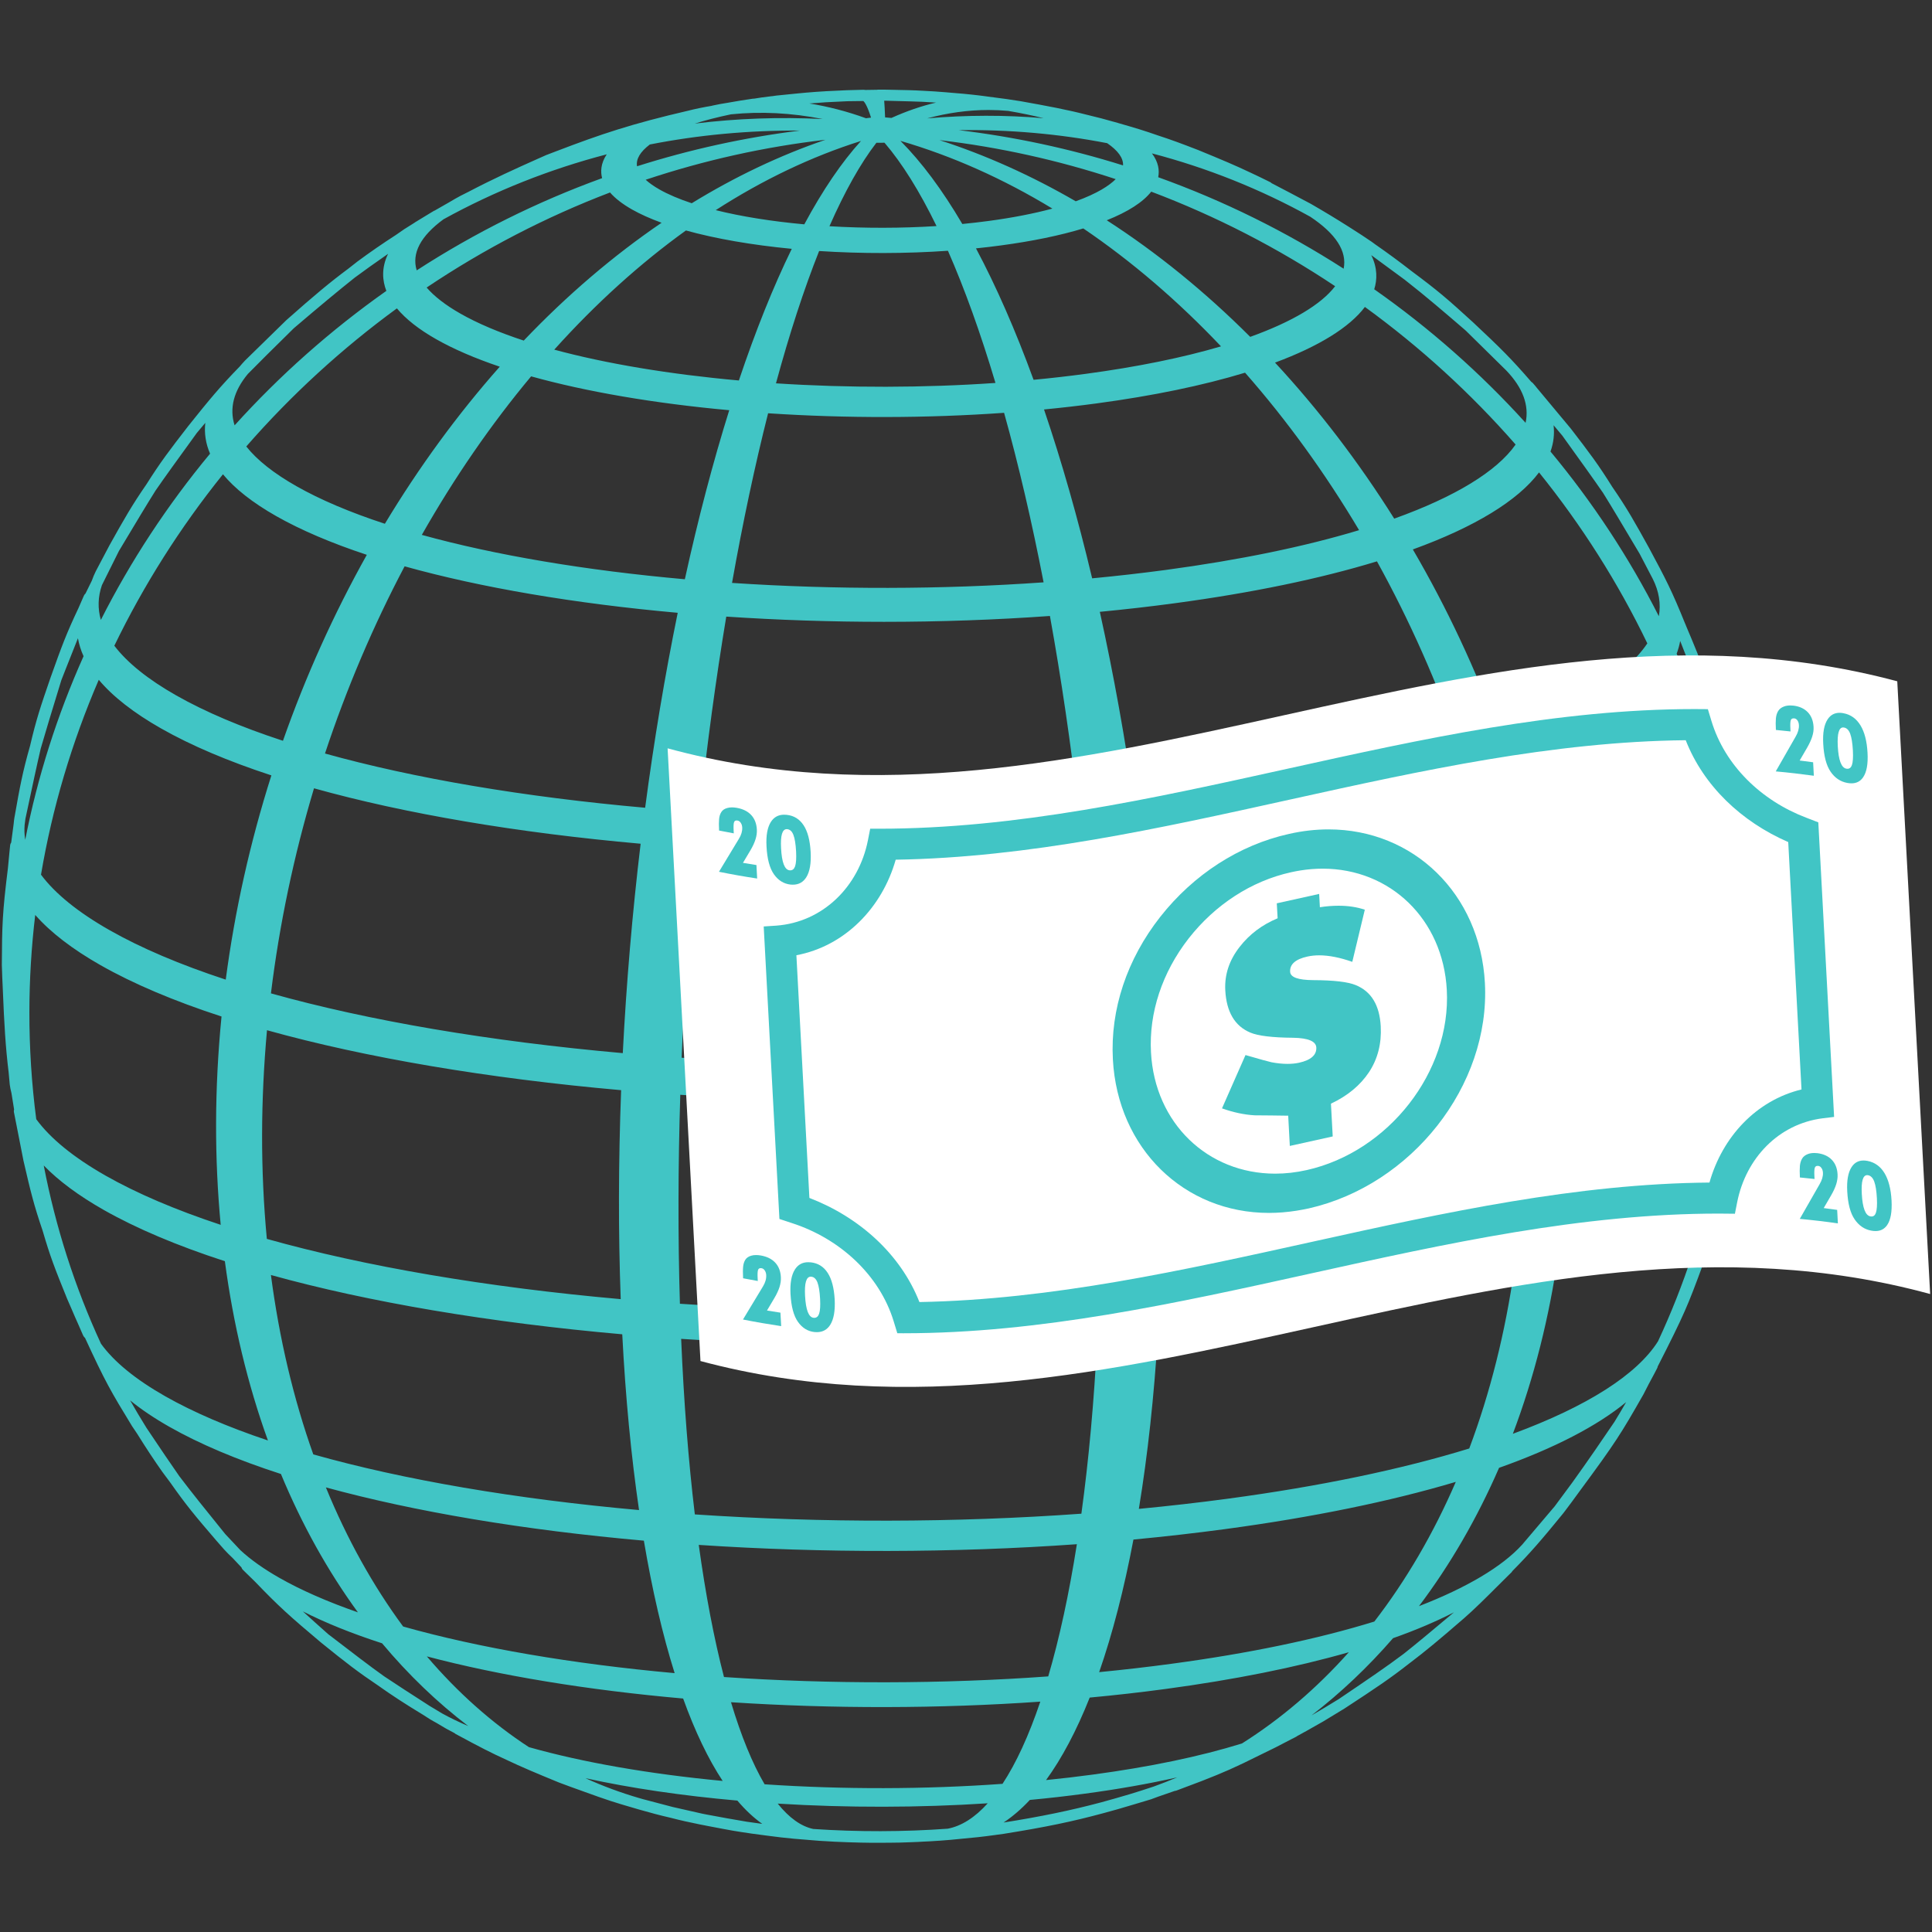 <svg xmlns="http://www.w3.org/2000/svg" xmlns:xlink="http://www.w3.org/1999/xlink" width="810pt" height="810pt" viewBox="0 0 810 810"><rect x="0" y="0" width="810" height="810" fill="#333333" stroke="none"/><defs><clipPath id="clip1"><path d="M 0 37.461 L 736 37.461 L 736 772.461 L 0 772.461 Z M 0 37.461 "></path></clipPath></defs><g id="surface1"><g clip-path="url(#clip1)" clip-rule="nonzero"><path style=" stroke:none;fill-rule:nonzero;fill:rgb(25.49%,77.249%,77.249%);fill-opacity:1;" d="M 346.203 42.875 C 348.168 42.777 350.758 42.652 355.27 42.438 C 357.504 42.438 359.734 42.391 361.957 42.352 C 362.336 42.66 363.523 44.004 365.184 49.32 C 364.723 49.367 364.266 49.418 363.812 49.473 C 363.57 49.512 363.328 49.551 363.098 49.59 C 355.145 46.691 347.191 44.652 339.332 43.387 C 341.691 43.191 343.98 43.008 346.195 42.875 L 346.203 42.875 M 658.953 621.895 L 658.941 621.895 L 651.82 631.52 L 638.152 647.629 C 629.812 656.801 614.949 665.633 594.914 673.383 C 608.012 656.02 619.289 636.547 628.488 615.391 C 651.617 607.195 669.633 597.844 681.77 587.852 C 680.07 590.809 678.438 593.562 676.84 596.152 C 672.301 602.867 665.516 612.793 658.953 621.895 M 340.977 766.805 C 335.852 765.723 330.855 762.145 326.062 756.172 C 355.086 757.961 385.355 757.914 414.109 756.039 C 408.727 762.012 403.109 765.586 397.348 766.688 C 379.035 768.031 359.484 768.07 340.977 766.805 M 296.992 760.891 L 296.973 760.891 L 294.613 760.434 C 288.746 759.121 284.949 758.262 282.031 757.586 C 279.141 756.832 275.285 755.816 269.176 754.203 L 268.984 754.133 L 268.703 754.059 L 267.902 753.824 L 267.883 753.824 C 260.258 751.602 252.758 748.82 245.449 745.516 C 264.383 749.68 286.023 752.867 309.141 754.906 C 312.504 758.871 315.992 762.125 319.586 764.668 L 313.055 763.758 C 307.75 762.871 301.746 761.797 296.992 760.891 M 49.855 231.016 C 57.27 218.637 61.648 211.332 65.234 205.641 C 69.168 199.938 74.48 192.613 82.496 181.547 L 86.078 177.277 C 85.578 181.605 86.234 185.945 88.07 190.207 C 70.152 211.785 54.766 235.211 42.281 259.91 C 40.906 255.07 41.051 250.18 42.734 245.32 C 44.727 241.301 47.055 236.633 49.855 231.016 M 376.328 42.363 C 379.836 42.449 383.336 42.535 386.824 42.68 L 391.879 42.973 L 392.43 43.008 C 386.246 44.461 380 46.613 373.738 49.445 C 372.887 49.34 371.988 49.273 371.082 49.215 C 370.957 45.949 370.828 43.742 370.703 42.227 L 371.102 42.219 L 376.328 42.363 M 437.555 49.562 C 421.5 48.172 405.227 48.199 388.738 49.629 C 397.418 47.289 406.008 46.113 414.406 46.113 C 417.219 46.113 420.062 46.246 422.66 46.488 C 427.969 47.387 432.945 48.422 437.555 49.562 M 563.332 112.656 C 538.957 96.973 512.832 84.082 485.586 74.301 C 486.148 71.461 485.742 68.02 482.957 64.309 C 506.25 70.414 528.574 79.363 549.336 90.863 C 560.102 98.023 564.809 105.34 563.332 112.656 M 639.613 177.27 C 620.68 156.375 599.352 137.559 576.156 121.277 C 577.402 117.285 577.574 112.387 574.91 106.973 C 580.699 111.207 585.211 114.52 588.914 117.266 C 597.68 124.098 605.855 131.145 614.516 138.594 L 631.516 155.332 C 638.473 162.59 641.18 169.953 639.613 177.27 M 711.336 286.363 C 715.191 299.09 717.973 308.289 719.867 315.055 C 721.406 321.73 723.301 330.805 726.168 344.5 L 726.219 344.723 L 726.219 344.738 L 726.238 344.855 L 726.246 344.906 C 726.383 345.766 726.48 346.645 726.539 347.504 C 721.426 322.359 713.508 297.715 702.945 274.07 C 703.621 272.293 704.098 270.504 704.426 268.727 C 706.309 273.469 708.543 279.191 711.336 286.363 M 634.27 601.129 C 643.141 577.625 649.539 552.367 653.297 525.926 C 684.266 514.918 706.812 502.074 719.355 488.352 C 714.242 513.961 706.117 538.809 695.129 562.34 C 686.324 576.32 665.332 589.676 634.27 601.129 M 344.949 49.91 C 326.789 48.992 308.91 49.641 291.309 51.812 C 295.84 50.395 300.906 49.09 306.434 47.938 C 318.941 46.645 331.883 47.309 344.949 49.91 M 436.152 713.422 C 431.379 727.578 426.055 739.156 420.312 747.883 C 387.859 750.219 353.336 750.289 320.562 748.074 C 315.434 739.34 310.707 727.781 306.473 713.664 C 349.141 716.457 393.93 716.379 436.152 713.422 M 178.949 694.449 C 209.324 702.492 246.254 708.57 286.41 712.117 C 291.387 725.945 296.953 737.531 302.984 746.664 C 272.316 743.766 244.328 738.895 221.742 732.496 C 206.203 722.34 191.832 709.566 178.949 694.449 M 722.75 468.125 C 712.91 483.461 689.598 498.102 655.184 510.578 C 656.586 496.836 657.309 482.672 657.34 468.418 C 657.367 453.465 656.633 438.305 655.133 423.316 C 688.188 411.535 711.633 397.641 723.57 382.844 C 725.098 396.152 725.852 409.621 725.832 422.957 C 725.801 438.102 724.77 453.301 722.75 468.125 M 456.863 711.719 C 467.641 710.715 478.309 709.508 488.621 708.117 C 517.566 704.223 543.383 699.043 565.504 692.703 C 552.004 707.855 536.957 720.699 520.691 730.961 C 503.121 736.41 482.051 740.797 458.082 744.016 C 451.734 744.875 445.199 745.641 438.559 746.305 C 445.219 737.156 451.363 725.559 456.863 711.719 M 118.629 310.578 C 100.973 304.801 85.934 298.402 73.875 291.551 C 62.082 284.863 53.375 277.855 47.934 270.727 C 60.238 245.301 75.535 221.141 93.473 198.848 C 98.48 204.906 105.949 210.781 115.77 216.359 C 126.082 222.215 138.859 227.672 153.789 232.613 C 139.98 257.293 128.148 283.5 118.629 310.578 M 182.883 142.219 C 190.168 146.352 199.117 150.219 209.527 153.738 C 191.898 173.633 175.711 195.766 161.359 219.594 C 146.727 214.801 134.238 209.496 124.246 203.812 C 114.805 198.461 107.758 192.875 103.254 187.184 C 122.043 165.652 143.266 146.188 166.402 129.289 C 170.133 133.77 175.652 138.121 182.883 142.219 M 337.207 94.055 C 323.465 92.797 310.766 90.77 300.074 88.102 C 319.867 75.344 340.328 65.594 360.973 59.098 C 352.883 67.988 344.918 79.723 337.207 94.055 M 414.504 92.633 C 410.898 93.117 407.188 93.551 403.457 93.91 C 395.059 79.617 386.352 67.922 377.52 59.062 C 399.137 65.352 420.535 74.891 441.219 87.453 C 433.418 89.551 424.457 91.301 414.504 92.633 M 524.16 141.23 C 505.305 122.379 485.094 105.949 464.016 92.352 C 472.945 88.785 479.191 84.766 482.66 80.352 C 509.684 90.547 535.613 103.871 559.766 119.992 C 553.938 127.633 541.699 134.93 524.16 141.23 M 584.535 217.441 C 569.652 193.727 552.855 171.75 534.559 152.027 C 552.902 145.223 565.824 137.223 572.242 128.688 C 595.406 145.512 616.648 164.906 635.43 186.379 C 627.582 197.59 610.07 208.277 584.535 217.441 M 653.348 407.844 C 649.512 379.086 642.91 350.375 633.727 322.426 C 664.742 311.305 686.543 298.152 697.223 284.148 C 708.492 310.395 716.535 337.781 721.164 365.613 C 711.172 380.891 687.781 395.445 653.348 407.844 M 14.766 383.59 C 21.145 390.863 30.344 397.949 42.203 404.684 C 55.867 412.445 72.906 419.672 92.875 426.176 C 91.395 441.215 90.621 456.355 90.594 471.238 C 90.562 485.492 91.223 499.699 92.527 513.516 C 73.562 507.246 57.367 500.324 44.32 492.914 C 30.934 485.309 21.145 477.348 15.199 469.227 C 13.266 454.461 12.289 439.301 12.32 424.156 C 12.34 410.637 13.168 397.02 14.766 383.59 M 67.562 305.418 C 80.051 312.52 95.582 319.133 113.777 325.086 C 104.859 353.137 98.43 381.926 94.645 410.715 C 75.457 404.414 59.078 397.445 45.953 389.984 C 32.797 382.516 23.125 374.688 17.191 366.715 C 21.906 338.824 30.043 311.371 41.41 285.008 C 47.324 292.062 56.109 298.914 67.562 305.418 M 277.371 93.395 C 257.133 107.176 237.719 123.77 219.586 142.789 C 209.141 139.355 200.23 135.57 193.098 131.52 C 186.852 127.973 182.09 124.293 178.871 120.551 C 202.973 104.375 228.828 90.969 255.754 80.699 C 257.906 83.172 260.98 85.551 264.934 87.801 C 268.422 89.781 272.598 91.656 277.371 93.395 M 392.645 94.777 C 377.973 95.715 362.559 95.734 347.75 94.848 C 354.188 80.223 360.789 68.465 367.438 59.844 C 368.547 59.883 369.688 59.871 370.82 59.824 C 378.215 68.434 385.539 80.176 392.645 94.777 M 628.711 307.969 C 618.891 280.98 606.668 254.887 592.344 230.352 C 618.254 220.969 636.414 209.875 645.246 198.062 C 663.168 220.281 678.426 244.371 690.652 269.738 C 681.375 283.559 660.035 296.73 628.711 307.969 M 477.469 632.602 C 481.191 610 483.879 585.223 485.48 558.898 C 499.641 557.562 513.664 555.969 527.176 554.152 C 568.172 548.637 604.375 541.176 634.887 531.957 C 631.117 558.57 624.777 583.887 615.992 607.285 C 587.512 616.051 553.461 623.133 514.766 628.34 C 502.645 629.965 490.121 631.395 477.469 632.602 M 460.828 701.051 C 466.453 684.875 471.273 666.203 475.199 645.465 C 488.148 644.238 500.984 642.777 513.395 641.117 C 550.176 636.168 582.766 629.5 610.348 621.285 C 601.012 642.875 589.539 662.551 576.195 679.84 C 552.254 687.23 523.598 693.195 491.039 697.562 C 481.219 698.887 471.07 700.055 460.828 701.051 M 260.883 559.41 C 262.238 585.707 264.613 610.473 267.922 633.098 C 216.312 628.488 169.176 620.438 131.348 609.758 C 123.047 586.441 117.074 561.16 113.586 534.555 C 154.613 545.938 205.41 554.52 260.883 559.41 M 136.25 315.914 C 145.285 288.68 156.496 262.309 169.633 237.434 C 201.496 246.344 240.984 253.059 284.137 256.918 C 278.785 283.094 274.184 310.57 270.48 338.652 C 219.848 334.168 173.555 326.32 136.25 315.914 M 111.941 431.926 C 153.238 443.445 204.453 452.113 260.41 457.062 C 259.84 472.078 259.531 487.145 259.504 501.902 C 259.473 516.398 259.727 530.777 260.238 544.672 C 204.191 539.695 152.996 530.98 111.875 519.41 C 110.531 505.168 109.855 490.461 109.883 475.684 C 109.914 461.234 110.609 446.527 111.941 431.926 M 113.594 416.473 C 117.133 387.59 123.211 358.684 131.648 330.496 C 169.727 341.145 216.957 349.156 268.586 353.738 C 265.109 382.844 262.594 412.355 261.105 441.531 C 205.418 436.594 154.516 427.945 113.594 416.473 M 455.281 156.723 C 448.137 157.68 440.773 158.531 433.332 159.234 C 425.762 138.508 417.645 119.992 409.188 104.133 C 412.746 103.773 416.254 103.352 419.645 102.895 C 432.781 101.137 444.387 98.738 454.176 95.773 C 474.387 109.477 493.793 126.098 511.914 145.215 C 495.773 149.969 476.746 153.832 455.281 156.723 M 527.27 539.473 C 513.973 541.262 500.172 542.836 486.246 544.152 C 486.863 530.293 487.191 515.922 487.223 501.398 C 487.25 486.738 486.969 471.664 486.379 456.551 C 500.605 455.207 514.602 453.613 528.074 451.793 C 569.594 446.219 606.23 438.641 637.023 429.27 C 638.367 443.859 639.035 458.531 639.004 472.93 C 638.977 487.762 638.223 502.492 636.754 516.727 C 605.922 526.207 569.102 533.848 527.27 539.473 M 513.344 333.906 C 501.188 335.539 488.562 336.969 475.789 338.18 C 471.816 310.094 466.887 282.641 461.105 256.512 C 471.746 255.496 482.293 254.289 492.496 252.914 C 524.816 248.566 553.336 242.664 577.297 235.348 C 590.973 260.086 602.637 286.363 611.992 313.496 C 584.148 321.98 550.969 328.832 513.344 333.906 M 526.77 436.332 C 513.461 438.121 499.66 439.695 485.684 441.02 C 484.168 411.797 481.52 382.305 477.816 353.254 C 490.758 352.035 503.555 350.566 515.914 348.914 C 554.352 343.746 588.266 336.719 616.758 328.031 C 625.504 356.133 631.758 384.969 635.352 413.809 C 604.723 423.191 568.211 430.758 526.77 436.332 M 325.328 160.715 C 331.012 139.801 337.09 121.16 343.422 105.242 C 361.195 106.395 379.836 106.363 397.426 105.137 C 404.414 121.035 411.113 139.656 417.355 160.551 C 387.387 162.629 355.617 162.684 325.328 160.715 M 488.875 238.934 C 478.805 240.285 468.395 241.473 457.891 242.469 C 451.887 217.199 445.102 193.406 437.711 171.672 C 445.18 170.949 452.582 170.098 459.766 169.129 C 483.461 165.941 504.387 161.613 521.996 156.25 C 539.488 176.137 555.559 198.344 569.805 222.273 C 546.898 229.191 519.684 234.785 488.875 238.934 M 305.738 171.98 C 298.934 193.715 292.68 217.535 287.125 242.855 C 245.594 239.164 207.586 232.758 176.852 224.254 C 190.508 200.211 205.91 177.855 222.672 157.785 C 245.836 164.242 274.453 169.141 305.738 171.98 M 309.777 159.516 C 280.734 156.914 254.109 152.469 232.375 146.594 C 249.691 127.336 268.25 110.539 287.578 96.625 C 300.027 100.082 315.277 102.73 331.949 104.324 C 324.188 120.215 316.746 138.758 309.777 159.516 M 306.906 244.391 C 311.422 219.004 316.504 195.086 322.031 173.266 C 354.582 175.422 388.758 175.363 420.969 173.074 C 427.039 194.848 432.605 218.727 437.535 244.148 C 395.012 247.164 349.855 247.242 306.906 244.391 M 293.395 340.441 C 296.391 312.328 300.125 284.785 304.492 258.512 C 326.188 259.961 348.438 260.703 370.664 260.703 C 394.121 260.703 417.5 259.875 440.184 258.25 C 444.938 284.496 448.977 312.02 452.207 340.141 C 400.559 343.832 345.625 343.938 293.395 340.441 M 460.684 546.277 C 403.562 550.402 342.793 550.52 285.055 546.605 C 284.629 532.699 284.438 518.203 284.465 503.496 C 284.496 488.883 284.746 473.914 285.211 458.996 C 342.965 462.879 403.719 462.762 460.867 458.664 C 461.32 473.527 461.531 488.488 461.504 503.148 C 461.484 517.77 461.215 532.273 460.684 546.277 M 285.781 443.453 C 286.98 414.203 289.027 384.652 291.852 355.555 C 345.113 359.129 401.148 359.031 453.867 355.254 C 456.895 384.285 459.059 413.836 460.297 443.125 C 403.535 447.203 343.16 447.32 285.781 443.453 M 291.309 634.922 C 288.613 612.34 286.688 587.609 285.578 561.324 C 342.93 565.168 403.254 565.074 460.043 560.996 C 458.711 587.309 456.469 612.047 453.375 634.621 C 400.676 638.422 344.59 638.516 291.309 634.922 M 276.484 79.434 C 274.137 78.098 272.203 76.734 270.703 75.363 C 295.203 67.188 320.496 61.562 346.07 58.605 C 327.031 65.109 308.242 74.02 290.016 85.211 C 284.68 83.441 280.125 81.5 276.484 79.434 M 269.941 645.93 C 273.438 666.656 277.77 685.309 282.844 701.469 C 239.844 697.582 200.578 690.836 169.023 681.926 C 156.332 664.734 145.449 645.137 136.625 623.598 C 173.922 633.812 219.848 641.512 269.941 645.93 M 303.535 703.102 C 299.371 687.086 295.824 668.465 292.953 647.707 C 345.082 651.188 399.883 651.082 451.48 647.418 C 448.215 668.184 444.184 686.816 439.477 702.84 C 395.289 706.039 348.242 706.125 303.535 703.102 M 467.766 75.102 C 465.117 77.762 460.18 81.074 451.008 84.391 C 432.441 73.625 413.316 65.023 393.918 58.75 C 419 61.699 443.758 67.18 467.766 75.102 M 401.902 54.559 C 423.086 54.277 443.961 56.113 464.191 60.027 C 468.77 63.168 471.004 66.289 470.84 69.344 C 448.398 62.309 425.301 57.352 401.902 54.559 M 272.445 60.578 C 292.895 56.559 314.039 54.617 335.34 54.742 C 312.184 57.641 289.316 62.645 267.078 69.711 C 266.586 66.715 268.383 63.652 272.445 60.578 M 655 182.633 C 662.973 193.715 668.25 201.059 672.086 206.645 C 675.555 212.203 679.965 219.613 686.633 230.832 L 687.406 232.129 L 692.934 242.711 C 695.543 247.898 696.395 253.148 695.477 258.355 C 683.086 233.887 667.836 210.684 650.051 189.309 C 651.367 185.637 651.762 181.953 651.348 178.281 C 652.508 179.645 653.715 181.094 655 182.633 M 185.926 91.945 C 207.418 80.098 230.41 70.949 254.379 64.703 C 251.801 68.559 251.75 72.059 252.438 74.688 C 225.203 84.574 199.078 97.562 174.703 113.352 C 172.539 106.191 176.301 99.012 185.926 91.945 M 17.074 313.836 C 18.922 307.371 21.52 298.867 25.465 285.996 L 25.715 285.172 L 27.57 280.449 C 29.195 276.34 30.922 271.941 32.672 267.586 C 33.129 270.105 33.891 272.621 35.031 275.121 C 23.938 299.91 15.723 325.75 10.578 352.094 C 10.23 350.008 10.156 347.918 10.328 345.84 L 10.656 343.301 L 10.688 343.125 C 13.594 329.48 15.527 320.465 17.074 313.836 M 18.34 488.633 C 24.547 495.039 32.953 501.273 43.449 507.246 C 57.152 515.023 74.242 522.262 94.277 528.766 C 97.793 555.234 103.871 580.488 112.328 603.922 C 95.453 598.27 80.996 592.043 69.312 585.414 C 56.844 578.332 47.77 570.91 42.336 563.363 C 31.379 539.617 23.316 514.512 18.34 488.633 M 123.184 137.617 C 133.766 128.582 142.137 121.625 148.793 116.348 C 152.797 113.371 157.281 110.203 162.703 106.422 C 159.82 112.348 160.324 117.68 161.977 121.953 C 138.715 138.371 117.336 157.312 98.355 178.332 C 96.102 171.168 97.969 163.934 103.91 156.781 C 108.426 152.16 113.914 146.75 123.184 137.617 M 94.402 643.117 L 92.41 640.645 C 86.852 633.773 80.551 625.984 75.18 618.898 C 71.68 613.914 67.273 607.363 61.434 598.664 L 61.211 598.305 C 58.895 594.566 56.66 590.836 54.543 587.105 C 59.184 590.895 64.691 594.605 71.023 598.199 C 83.605 605.352 99.34 612.012 117.781 617.98 C 126.574 639.176 137.418 658.648 150.059 675.984 C 137.285 671.539 126.266 666.707 117.219 661.566 C 110.609 657.816 105.07 653.883 100.77 649.902 L 94.402 643.117 M 185.363 718.367 C 183.469 717.238 181.73 716.184 180.078 715.188 C 172.027 710.008 165.938 706.086 161.105 702.84 C 155.02 698.512 148.203 693.273 137.883 685.348 L 137.582 685.117 C 134.035 681.977 130.461 678.758 126.973 675.578 C 136.395 680.371 147.52 684.863 160.188 688.961 C 171.195 702.113 183.297 713.738 196.316 723.664 C 192.332 721.965 188.691 720.195 185.363 718.367 M 473.555 752.25 C 469.305 753.508 465.371 754.637 461.621 755.652 C 448.922 759.035 436.5 761.605 420.758 764.105 C 424.527 761.594 428.207 758.453 431.773 754.629 C 439.633 753.895 447.375 753.012 454.797 752.008 C 468.762 750.133 481.723 747.844 493.543 745.168 C 490.324 746.527 487.066 747.805 483.762 748.992 C 480.262 750.164 476.879 751.246 473.555 752.25 M 555.656 715.777 C 553.773 716.91 551.938 717.992 550.156 719.027 L 549.914 719.152 C 562.141 709.719 573.566 698.895 584.043 686.816 C 593.676 683.414 602.172 679.781 609.574 675.973 C 599.668 684.285 593.609 689.34 588.457 693.406 C 581.402 698.723 573.836 703.855 561.289 712.34 L 555.656 715.777 M 734.938 383.25 L 734.965 383.094 L 734.898 382.535 C 734.086 364.773 733.438 360.133 730.875 344.566 L 730.875 344.527 C 730.875 344.238 730.828 343.949 730.723 343.688 C 728.52 330.832 727.484 325.133 724.352 313.914 C 721.793 302.809 720.129 297.773 715.711 284.844 L 715.711 284.836 C 713.363 277.77 709.906 269.488 706.812 262.223 C 706.754 261.969 706.656 261.73 706.523 261.516 C 700.973 247.766 698.461 242.914 691.473 229.926 L 691.465 229.926 L 691.465 229.906 C 685.238 218.637 682.234 213.266 675.922 204.086 C 670.125 194.789 666.434 189.906 658.645 179.789 L 658.605 179.762 L 658.594 179.723 L 644.641 162.984 L 644.629 162.984 C 643.992 162.164 643.316 161.344 642.57 160.52 L 641.992 160.074 C 633.516 150.285 629.156 145.996 617.664 135.211 L 617.664 135.203 L 617.645 135.191 C 606.676 125.172 602.973 121.973 591.707 113.594 C 586.719 109.699 581.781 106.074 576.617 102.488 L 575.043 101.34 C 572.406 99.531 569.543 97.648 566.066 95.453 L 565.535 95.117 C 560.41 91.852 555.191 88.699 549.492 85.414 C 542.617 81.77 537.477 79.047 533.129 76.805 C 532.867 76.523 532.539 76.312 532.172 76.184 C 529.66 74.918 527.105 73.703 524.586 72.523 C 518.285 69.508 512.164 66.926 502.395 62.926 L 502.355 62.906 C 494.809 59.988 491.125 58.625 485.52 56.801 C 479.73 54.77 476.473 53.793 468.664 51.543 L 468.656 51.531 C 462.934 49.918 460.5 49.262 455.684 48.121 C 450.648 46.836 448.535 46.402 442.93 45.23 C 440.559 44.75 437.719 44.219 434.992 43.707 L 434.965 43.707 L 434.84 43.688 C 428.52 42.488 427.098 42.273 421.898 41.512 C 409.922 39.906 409.922 39.906 403.68 39.289 L 401.117 39.078 C 399.555 38.93 397.988 38.797 396.402 38.672 C 392.324 38.344 391.098 38.273 387.074 38.062 C 382.746 37.809 380.754 37.781 371.16 37.59 L 371.129 37.598 L 371.121 37.59 L 368.027 37.578 L 368.008 37.578 L 367.719 37.637 L 366.684 37.656 C 365.352 37.676 364.035 37.695 362.703 37.715 C 362.527 37.676 362.297 37.637 361.977 37.637 L 355.133 37.82 L 355.113 37.82 C 353.289 37.887 351.074 37.992 348.988 38.109 L 346.07 38.246 L 346.07 38.254 L 345.941 38.266 C 343.266 38.41 341.738 38.535 338.145 38.824 L 335.34 39.086 L 335.32 39.086 L 333.445 39.27 C 325.859 39.996 324.855 40.121 319.238 40.875 C 318.156 41.039 317.113 41.211 316.051 41.375 L 315.77 41.355 C 312.078 41.887 308.473 42.469 305.148 43.078 C 302.965 43.406 300.77 43.812 298.625 44.285 L 298.434 44.363 C 295.07 44.922 291.715 45.598 288.469 46.422 C 264.934 51.879 251.934 56.23 233.352 63.352 L 233.34 63.352 C 231.883 63.902 230.395 64.473 228.895 65.051 L 228.797 65.102 L 225.832 66.414 C 216.262 70.676 206.82 74.957 196.355 80.445 C 195.27 80.988 194.188 81.539 193.125 82.07 C 191.539 82.91 190.043 83.77 188.602 84.641 C 186.477 85.828 184.371 87.047 182.254 88.273 L 181.992 88.363 C 181.219 88.816 180.477 89.262 179.777 89.695 C 177.836 90.844 175.902 92.023 173.988 93.223 L 173.895 93.309 C 172.426 94.227 170.938 95.156 169.438 96.113 L 166.055 98.461 C 160.402 102.102 154.98 105.852 149.895 109.613 C 148.641 110.59 147.316 111.621 145.961 112.695 C 138.336 118.367 132.047 123.594 120.09 134.188 L 120.051 134.234 L 120.004 134.266 L 102.789 151.098 C 101.961 151.957 101.207 152.82 100.48 153.688 C 92.207 162.184 87.754 167.566 78.871 178.688 L 78.859 178.699 L 78.852 178.719 C 70.984 188.875 67.254 193.773 61.395 203.051 C 55.387 211.766 52.352 217.035 45.816 228.766 L 45.809 228.793 L 45.797 228.812 L 40.164 239.484 C 39.555 240.691 39.004 242.016 38.473 243.504 C 37.523 245.426 36.645 247.195 35.844 248.836 C 35.602 249.051 35.391 249.301 35.234 249.621 C 35.078 249.957 34.926 250.305 34.77 250.652 C 34.16 252.027 33.543 253.457 32.914 254.914 C 27.812 265.66 25.793 271.172 21.348 283.645 L 21.348 283.656 L 21.336 283.664 C 16.871 296.594 15.191 301.66 12.602 312.695 C 9.43 323.895 8.375 329.598 6.105 342.488 L 6.105 342.5 L 6.039 342.816 C 5.902 343.656 5.805 344.48 5.738 345.32 C 5.359 348.172 5.012 350.789 4.695 353.234 C 4.492 353.523 4.328 353.852 4.277 354.23 C 4.184 354.859 4.125 355.477 4.074 356.105 C 3.816 358.637 3.562 361.312 3.312 364.059 C 0.984 382.797 0.855 387.918 0.77 404.473 L 0.77 404.559 C 0.855 407.902 1.012 411.527 1.195 415.246 L 1.195 415.258 C 1.766 429.309 2.316 438.941 3.613 449.504 L 4.094 454.77 C 4.23 455.836 4.473 456.973 4.809 458.316 C 5.137 460.484 5.516 462.762 5.91 465.16 C 5.816 465.488 5.758 465.836 5.824 466.203 C 5.902 466.707 6.008 467.207 6.125 467.711 L 9.855 486.699 L 9.875 486.75 L 9.875 486.777 C 12.812 499.484 14.156 505.082 17.887 516.012 C 21.027 526.812 22.969 531.762 28.094 544.402 L 28.113 544.422 L 28.113 544.449 L 30.055 548.906 L 30.055 548.914 C 30.98 551.117 31.949 553.293 32.926 555.477 L 34.617 559.363 L 34.73 559.613 L 35.004 560.152 C 35.156 560.465 35.391 560.703 35.641 560.898 C 44.145 579.328 46.359 583.172 55.336 597.871 L 57.531 601.137 C 61.25 607.121 64.703 612.328 68.055 617.082 C 69.098 618.523 70.238 620.039 71.418 621.598 C 77.961 630.93 81.75 635.484 90.902 646.133 L 90.922 646.152 L 93.91 649.555 C 94.973 650.723 96.188 651.961 97.523 653.195 C 98.828 654.59 100.055 655.895 101.234 657.141 C 101.332 657.477 101.496 657.797 101.746 658.059 C 102.383 658.715 103.043 659.371 103.738 660.02 L 103.746 660.02 C 104.789 661.055 105.855 662.086 106.957 663.16 C 116.805 673.422 121.441 677.586 134.625 688.672 L 134.645 688.684 L 134.656 688.699 C 145.199 697.234 150.129 701.023 158.488 706.637 C 164.258 710.742 169.641 714.254 177.664 719.121 L 180.293 720.812 C 180.793 721.113 181.297 721.402 181.809 721.691 C 182.129 721.867 182.445 722.051 182.773 722.215 L 183.113 722.41 L 187.074 724.758 C 188.312 725.422 189.473 726.031 190.594 726.633 L 190.969 726.941 L 192.227 727.617 C 200.934 732.324 205.66 734.777 212.367 737.832 C 218.594 740.789 224.602 743.332 234.191 747.262 L 234.211 747.262 L 234.23 747.281 C 237.273 748.441 240.82 749.727 244.387 750.992 C 254.738 754.754 257.637 755.672 266.598 758.262 L 266.605 758.27 L 267.418 758.504 L 267.609 758.559 L 267.93 758.656 C 273.496 760.223 276.059 760.93 280.957 762.066 C 285.973 763.352 288.082 763.797 293.668 764.957 L 293.688 764.957 L 296.035 765.41 L 296.102 765.43 C 307.586 767.633 307.988 767.691 314.793 768.688 L 314.852 768.707 C 316.969 769.008 319.125 769.285 321.297 769.566 C 327.086 770.332 328.199 770.438 332.914 770.902 C 344.105 771.848 344.105 771.848 349.527 772.117 L 349.539 772.129 C 352.254 772.242 353.887 772.32 355.445 772.371 L 355.637 772.371 L 355.645 772.379 L 355.664 772.379 L 355.996 772.391 L 356.09 772.391 L 357.32 772.426 C 359.879 772.516 361.504 772.543 365.457 772.594 L 365.496 772.594 C 368.898 772.594 370.645 772.594 372.578 772.574 C 376.504 772.543 378.348 772.504 381.48 772.371 C 383.355 772.32 385.664 772.195 387.801 772.078 L 390.332 771.953 L 390.363 771.945 C 393.473 771.77 394.941 771.656 398.5 771.363 C 410.406 770.234 410.871 770.188 417.316 769.324 L 417.598 769.277 L 418.137 769.199 L 418.41 769.172 L 420.922 768.824 C 438.348 766.039 449.691 763.684 462.809 760.125 C 466.77 759.074 470.82 757.902 474.859 756.676 L 474.871 756.676 C 477.277 755.961 479.809 755.207 482.562 754.367 C 483.125 754.172 483.664 753.961 484.215 753.758 L 485.297 753.352 C 487.625 752.578 490.035 751.738 492.469 750.867 L 493.098 750.75 L 501.574 747.555 L 503.602 746.789 L 503.613 746.789 L 503.621 746.781 L 503.633 746.781 C 513.316 743 517.898 740.973 528.062 735.898 C 532.637 733.723 537.043 731.5 541.527 729.105 L 541.535 729.105 L 542.609 728.562 C 542.918 728.41 543.219 728.254 543.5 728.102 L 543.758 727.898 C 546.57 726.371 549.453 724.766 552.391 723.066 L 552.398 723.066 C 553.211 722.621 553.992 722.188 554.785 721.711 L 558.062 719.723 C 559.918 718.609 561.805 717.461 563.766 716.254 L 563.773 716.234 L 563.805 716.223 C 577.199 707.469 583.055 703.535 591.23 697.098 L 591.25 697.098 C 597.367 692.469 603.254 687.617 613.703 678.543 L 613.711 678.543 C 618.102 674.727 623.027 669.809 627.785 665.062 C 629.156 663.699 630.488 662.367 631.773 661.102 L 631.773 661.094 C 632.48 660.434 633.148 659.777 633.785 659.121 L 634.055 658.688 C 641.691 650.973 646.293 645.609 655.426 634.422 L 655.445 634.383 L 655.473 634.363 C 657.551 631.645 659.91 628.457 662.684 624.621 C 677.246 604.887 679.559 601.215 689.039 584.566 L 691.281 580.195 L 692.363 578.188 C 693.184 576.66 694.016 575.133 694.797 573.578 C 694.914 573.363 694.953 573.141 694.992 572.922 C 706.191 550.945 707.605 547.457 714.004 530.051 L 714.004 530.031 C 718.613 517.133 720.352 512.098 723.047 501.059 C 726.324 489.965 727.438 484.285 729.844 471.414 L 729.844 471.395 L 730.527 467.508 L 730.547 467.402 L 730.547 467.383 L 730.559 467.383 C 730.598 467.102 730.578 466.832 730.527 466.562 L 731.426 460.105 C 731.844 458.617 732.145 457.246 732.328 455.891 C 732.625 453.207 732.914 450.316 733.176 447.359 C 735.34 430.758 735.621 424.234 735.824 405.719 C 735.883 399.738 735.594 392.391 734.938 383.25 "></path></g><path style=" stroke:none;fill-rule:nonzero;fill:rgb(100%,100%,100%);fill-opacity:1;" d="M 809.227 542.527 C 721.695 518.641 636.242 537.512 550.785 556.395 C 465.754 575.172 380.746 593.949 293.676 570.621 C 289.078 484.988 284.496 399.359 279.895 313.738 C 367.418 337.617 452.871 318.746 538.328 299.863 C 623.355 281.086 708.379 262.309 795.438 285.637 C 800.035 371.266 804.629 456.898 809.227 542.527 "></path><path style=" stroke:none;fill-rule:nonzero;fill:rgb(25.49%,77.249%,77.249%);fill-opacity:1;" d="M 378.734 558.977 C 377.887 558.977 377.055 558.977 376.203 558.965 C 375.699 557.324 375.199 555.672 374.695 554.02 C 368.77 534.527 352.098 519.297 332.094 512.812 C 330.324 512.242 328.547 511.652 326.777 511.055 C 324.586 470.176 322.391 429.309 320.188 388.422 C 321.926 388.312 323.676 388.199 325.406 388.082 C 344.988 386.652 360.035 371.691 363.871 352.344 C 364.199 350.703 364.527 349.078 364.836 347.438 C 366.066 347.445 367.293 347.445 368.52 347.445 C 425.91 347.445 482.68 334.91 539.457 322.367 C 596.238 309.824 653.02 297.281 710.398 297.281 C 712.281 297.281 714.156 297.293 716.031 297.32 C 716.523 298.973 717.027 300.617 717.531 302.27 C 723.184 320.938 738.395 335.656 757.34 342.848 C 759 343.484 760.664 344.133 762.336 344.777 C 764.527 385.957 766.75 427.113 768.957 468.273 C 767.34 468.465 765.719 468.656 764.105 468.859 C 745.672 471.238 732.027 485.531 728.336 503.949 C 728.016 505.602 727.695 507.227 727.367 508.867 C 725.125 508.82 722.863 508.801 720.613 508.801 C 663.223 508.801 606.453 521.344 549.676 533.887 C 492.902 546.434 436.125 558.977 378.734 558.977 M 706.742 310.336 C 595.582 311.527 486.652 358.645 375.527 360.434 C 369.785 380.668 354.148 396.672 333.891 400.488 C 335.707 434.398 337.523 468.309 339.344 502.238 C 360.246 510.281 377.574 525.809 385.473 545.891 C 496.598 543.852 605.516 496.723 716.699 495.793 C 722.129 476.582 736.348 461.352 755.289 456.762 C 753.434 422.176 751.578 387.609 749.723 353.043 C 730.074 344.488 714.234 329.48 706.742 310.336 "></path><path style=" stroke:none;fill-rule:nonzero;fill:rgb(25.49%,77.249%,77.249%);fill-opacity:1;" d="M 540.762 480.438 C 540.551 476.215 540.32 471.992 540.086 467.758 C 535.398 467.672 530.711 467.645 526.043 467.605 C 521.656 467.352 517.094 466.387 512.328 464.688 C 515.605 457.246 518.891 449.805 522.18 442.336 C 528.152 444.074 531.766 445.07 533.051 445.348 C 535.496 445.812 537.746 446.035 539.805 446.035 C 541.535 446.035 543.141 445.879 544.609 445.562 C 549.617 444.461 552.031 442.305 551.867 439.156 C 551.723 436.566 548.484 435.191 542.137 435.086 C 533.41 435.02 527.426 434.285 524.18 432.91 C 517.684 430.168 514.184 424.242 513.703 415.168 C 513.363 408.617 515.363 402.559 519.754 396.961 C 523.84 391.695 529.129 387.715 535.652 384.988 C 535.535 382.91 535.41 380.805 535.301 378.719 C 541.219 377.395 547.152 376.098 553.066 374.785 C 553.164 376.66 553.258 378.504 553.367 380.359 C 556.109 379.934 558.719 379.73 561.195 379.73 C 565.234 379.73 568.906 380.285 572.203 381.402 C 570.461 388.699 568.715 395.969 566.953 403.262 C 561.773 401.438 557.156 400.527 553.105 400.527 C 551.348 400.527 549.703 400.691 548.156 401.039 C 543.148 402.133 540.707 404.277 540.891 407.43 C 541.016 409.73 544.242 410.887 550.594 410.926 C 559.156 410.957 565.109 411.641 568.422 413.016 C 574.918 415.68 578.406 421.441 578.879 430.285 C 579.266 437.551 577.613 443.957 573.973 449.496 C 570.289 455.023 564.984 459.438 558.004 462.715 C 558.258 467.305 558.496 471.887 558.75 476.457 C 552.758 477.781 546.754 479.113 540.762 480.438 "></path><path style=" stroke:none;fill-rule:nonzero;fill:rgb(25.49%,77.249%,77.249%);fill-opacity:1;" d="M 532.035 508.52 C 496.449 508.52 468.578 481.512 466.578 444.141 C 465.445 423.16 472.512 402.105 486.457 384.371 C 500.395 366.656 519.539 354.258 540.355 349.641 C 546.031 348.344 551.605 347.727 557 347.727 C 592.574 347.727 620.543 374.707 622.555 412.117 C 624.855 455.273 591.715 496.836 548.766 506.617 C 547.027 506.992 545.285 507.324 543.566 507.594 C 539.652 508.211 535.797 508.52 532.035 508.52 M 554.535 364.191 C 551.539 364.191 548.477 364.426 545.363 364.918 C 543.992 365.129 542.598 365.402 541.207 365.711 C 524.652 369.371 509.441 379.27 498.344 393.453 C 487.27 407.66 481.652 424.543 482.555 441.215 C 484.148 470.93 506.328 492.055 534.617 492.062 C 538.926 492.062 543.363 491.57 547.906 490.547 C 582.078 482.875 608.426 449.406 606.578 415.043 C 604.984 385.355 582.832 364.191 554.535 364.191 "></path><path style=" stroke:none;fill-rule:nonzero;fill:rgb(25.49%,77.249%,77.249%);fill-opacity:1;" d="M 317.441 368.328 C 312.105 367.527 306.773 366.582 301.43 365.496 C 304.211 360.938 306.984 356.355 309.77 351.707 C 310.793 350.066 311.258 348.461 311.18 346.926 C 311.141 346.172 310.93 345.512 310.57 344.98 C 310.203 344.43 309.77 344.113 309.266 344.035 C 309.109 343.996 308.965 343.984 308.84 343.984 C 308.289 343.984 307.922 344.227 307.758 344.711 C 307.547 345.281 307.488 346.508 307.586 348.375 C 307.602 348.703 307.621 349.051 307.641 349.387 C 305.594 349.012 303.535 348.625 301.477 348.211 C 301.359 346.121 301.379 344.52 301.484 343.367 C 301.594 342.227 301.902 341.262 302.414 340.461 C 302.926 339.648 303.719 339.098 304.84 338.777 C 305.449 338.594 306.133 338.496 306.879 338.496 C 307.488 338.496 308.145 338.566 308.852 338.68 C 311.441 339.137 313.469 340.121 314.93 341.688 C 316.387 343.25 317.18 345.281 317.316 347.824 C 317.383 349.129 317.199 350.469 316.746 351.91 C 316.293 353.34 315.586 354.879 314.621 356.5 C 313.578 358.258 312.531 360.02 311.488 361.758 C 313.375 362.078 315.258 362.375 317.141 362.676 C 317.238 364.559 317.344 366.434 317.441 368.328 "></path><path style=" stroke:none;fill-rule:nonzero;fill:rgb(25.49%,77.249%,77.249%);fill-opacity:1;" d="M 332.395 370.91 C 332.066 370.91 331.734 370.891 331.398 370.859 C 328.574 370.543 326.277 369.094 324.477 366.551 C 322.68 364 321.637 360.113 321.367 354.898 C 321.113 350.324 321.734 346.906 323.191 344.594 C 324.508 342.555 326.344 341.57 328.75 341.57 C 329.07 341.57 329.406 341.59 329.754 341.617 L 329.844 341.629 C 332.867 341.945 335.227 343.418 336.938 346.035 C 338.629 348.633 339.602 352.363 339.863 357.188 C 340.125 361.875 339.516 365.422 338.059 367.77 C 336.762 369.855 334.879 370.91 332.395 370.91 M 329.824 347.629 C 327.969 347.629 327.176 350.305 327.465 355.613 C 327.773 361.566 328.961 364.668 331.031 364.879 C 331.129 364.891 331.215 364.898 331.301 364.898 C 332.277 364.898 332.965 364.32 333.359 363.168 C 333.773 361.902 333.91 359.844 333.766 356.992 C 333.59 353.832 333.215 351.523 332.645 350.047 C 332.074 348.547 331.215 347.766 330.062 347.641 C 329.988 347.629 329.898 347.629 329.824 347.629 "></path><path style=" stroke:none;fill-rule:nonzero;fill:rgb(25.49%,77.249%,77.249%);fill-opacity:1;" d="M 327.512 555.988 C 322.18 555.188 316.832 554.277 311.5 553.215 C 314.273 548.645 317.055 544.043 319.84 539.406 C 320.863 537.742 321.316 536.148 321.242 534.613 C 321.203 533.848 321 533.203 320.641 532.66 C 320.273 532.109 319.84 531.809 319.336 531.715 C 319.191 531.684 319.055 531.676 318.93 531.676 C 318.371 531.676 318.004 531.918 317.828 532.398 C 317.617 532.969 317.547 534.199 317.656 536.055 C 317.684 536.391 317.695 536.738 317.711 537.066 C 315.664 536.711 313.605 536.332 311.547 535.926 C 311.441 533.84 311.441 532.227 311.555 531.086 C 311.672 529.945 311.973 528.969 312.473 528.168 C 312.977 527.363 313.789 526.812 314.91 526.465 C 315.527 526.281 316.223 526.188 316.988 526.188 C 317.598 526.188 318.234 526.246 318.93 526.359 C 321.52 526.812 323.539 527.789 325 529.348 C 326.449 530.891 327.262 532.941 327.387 535.484 C 327.453 536.789 327.27 538.16 326.816 539.59 C 326.363 541.012 325.656 542.539 324.691 544.172 C 323.648 545.93 322.602 547.688 321.559 549.445 C 323.453 549.758 325.328 550.047 327.203 550.336 C 327.301 552.211 327.406 554.105 327.512 555.988 "></path><path style=" stroke:none;fill-rule:nonzero;fill:rgb(25.49%,77.249%,77.249%);fill-opacity:1;" d="M 342.473 558.512 C 342.145 558.512 341.816 558.492 341.469 558.465 C 338.645 558.164 336.336 556.734 334.539 554.184 C 332.742 551.641 331.715 547.766 331.426 542.547 C 331.184 537.977 331.805 534.547 333.273 532.234 C 334.578 530.188 336.422 529.191 338.84 529.191 C 339.16 529.191 339.477 529.203 339.816 529.238 L 339.895 529.238 C 342.93 529.57 345.305 531.02 346.988 533.629 C 348.699 536.238 349.664 539.949 349.945 544.77 C 350.188 549.477 349.578 553.012 348.117 555.379 C 346.832 557.457 344.949 558.512 342.473 558.512 M 339.922 535.25 C 338.027 535.25 337.246 537.91 337.523 543.262 C 337.844 549.188 339.031 552.277 341.102 552.492 C 341.199 552.5 341.293 552.512 341.383 552.512 C 342.348 552.512 343.035 551.91 343.422 550.77 C 343.848 549.516 343.98 547.445 343.828 544.594 C 343.664 541.445 343.285 539.137 342.715 537.656 C 342.137 536.18 341.273 535.375 340.145 535.262 C 340.066 535.25 339.988 535.25 339.922 535.25 "></path><path style=" stroke:none;fill-rule:nonzero;fill:rgb(25.49%,77.249%,77.249%);fill-opacity:1;" d="M 760.461 325.238 C 755.137 324.504 749.828 323.887 744.492 323.414 C 747.27 318.523 750.043 313.68 752.805 308.879 C 753.82 307.156 754.285 305.535 754.207 303.996 C 754.16 303.234 753.965 302.598 753.609 302.055 C 753.242 301.543 752.816 301.254 752.312 301.195 C 752.188 301.188 752.07 301.176 751.965 301.176 C 751.367 301.176 750.98 301.438 750.797 301.949 C 750.594 302.547 750.523 303.777 750.633 305.641 C 750.652 305.98 750.66 306.328 750.688 306.664 C 748.629 306.422 746.59 306.219 744.551 306.035 C 744.438 303.961 744.445 302.336 744.551 301.176 C 744.668 299.996 744.969 299.012 745.469 298.152 C 745.973 297.301 746.785 296.645 747.887 296.227 C 748.668 295.918 749.559 295.766 750.574 295.766 C 750.988 295.766 751.434 295.793 751.898 295.84 C 754.477 296.141 756.488 297.098 757.957 298.633 C 759.418 300.172 760.207 302.219 760.344 304.742 C 760.422 306.035 760.238 307.41 759.773 308.84 C 759.309 310.27 758.613 311.797 757.648 313.469 C 756.613 315.246 755.559 317.043 754.516 318.852 C 756.402 319.082 758.277 319.336 760.16 319.586 C 760.266 321.48 760.363 323.363 760.461 325.238 "></path><path style=" stroke:none;fill-rule:nonzero;fill:rgb(25.49%,77.249%,77.249%);fill-opacity:1;" d="M 776.234 328.418 C 775.672 328.418 775.082 328.359 774.453 328.242 C 771.621 327.711 769.305 326.176 767.504 323.566 C 765.707 320.957 764.676 317.055 764.395 311.836 C 764.141 307.254 764.762 303.844 766.23 301.602 C 767.43 299.773 769.102 298.848 771.246 298.848 C 771.73 298.848 772.25 298.895 772.801 299 L 772.879 299.02 C 775.922 299.582 778.293 301.301 780.012 304.113 C 781.723 306.926 782.707 310.762 782.969 315.586 C 783.23 320.289 782.613 323.703 781.133 325.867 C 779.973 327.578 778.328 328.418 776.234 328.418 M 772.734 304.984 C 770.965 304.984 770.23 307.602 770.492 312.812 C 770.812 318.754 772.008 321.887 774.078 322.273 C 774.25 322.301 774.406 322.312 774.562 322.312 C 775.43 322.312 776.051 321.809 776.418 320.773 C 776.84 319.555 776.977 317.516 776.832 314.656 C 776.656 311.516 776.27 309.168 775.711 307.633 C 775.133 306.105 774.27 305.215 773.121 305.023 C 772.984 304.992 772.852 304.984 772.734 304.984 "></path><path style=" stroke:none;fill-rule:nonzero;fill:rgb(25.49%,77.249%,77.249%);fill-opacity:1;" d="M 770.539 512.91 C 765.215 512.137 759.879 511.516 754.566 511.023 C 757.328 506.133 760.113 501.312 762.867 496.508 C 763.883 494.777 764.363 493.164 764.277 491.637 C 764.23 490.875 764.035 490.238 763.66 489.715 C 763.312 489.176 762.875 488.895 762.375 488.816 C 762.258 488.809 762.152 488.797 762.047 488.797 C 761.438 488.797 761.051 489.059 760.867 489.59 C 760.652 490.188 760.605 491.418 760.703 493.273 C 760.711 493.609 760.73 493.957 760.758 494.297 C 758.711 494.055 756.652 493.84 754.613 493.656 C 754.508 491.57 754.508 489.945 754.613 488.789 C 754.73 487.617 755.027 486.621 755.531 485.762 C 756.035 484.902 756.844 484.273 757.957 483.84 C 758.73 483.551 759.629 483.395 760.645 483.395 C 761.059 483.395 761.504 483.426 761.969 483.473 C 764.547 483.801 766.559 484.75 768.02 486.273 C 769.477 487.812 770.289 489.852 770.414 492.402 C 770.48 493.707 770.289 495.07 769.844 496.488 C 769.391 497.918 768.684 499.465 767.719 501.129 C 766.676 502.906 765.629 504.695 764.598 506.492 C 766.473 506.723 768.348 506.977 770.242 507.254 C 770.336 509.148 770.434 511.023 770.539 512.91 "></path><path style=" stroke:none;fill-rule:nonzero;fill:rgb(25.49%,77.249%,77.249%);fill-opacity:1;" d="M 786.324 516.125 C 785.754 516.125 785.152 516.066 784.504 515.941 C 781.684 515.422 779.375 513.855 777.578 511.238 C 775.777 508.629 774.746 504.723 774.465 499.516 C 774.215 494.945 774.832 491.523 776.309 489.27 C 777.488 487.465 779.141 486.547 781.27 486.547 C 781.77 486.547 782.312 486.594 782.871 486.699 L 782.949 486.711 C 785.992 487.301 788.371 489.012 790.082 491.832 C 791.793 494.664 792.777 498.488 793.039 503.32 C 793.289 508.008 792.684 511.43 791.215 513.594 C 790.055 515.297 788.422 516.125 786.324 516.125 M 782.812 492.684 C 781.035 492.684 780.281 495.281 780.562 500.5 C 780.883 506.434 782.078 509.582 784.156 509.969 C 784.32 510 784.488 510.02 784.641 510.02 C 785.512 510.02 786.121 509.508 786.477 508.473 C 786.895 507.273 787.047 505.227 786.895 502.363 C 786.73 499.215 786.344 496.895 785.773 495.348 C 785.203 493.824 784.34 492.934 783.191 492.711 C 783.066 492.691 782.941 492.684 782.812 492.684 "></path></g></svg>